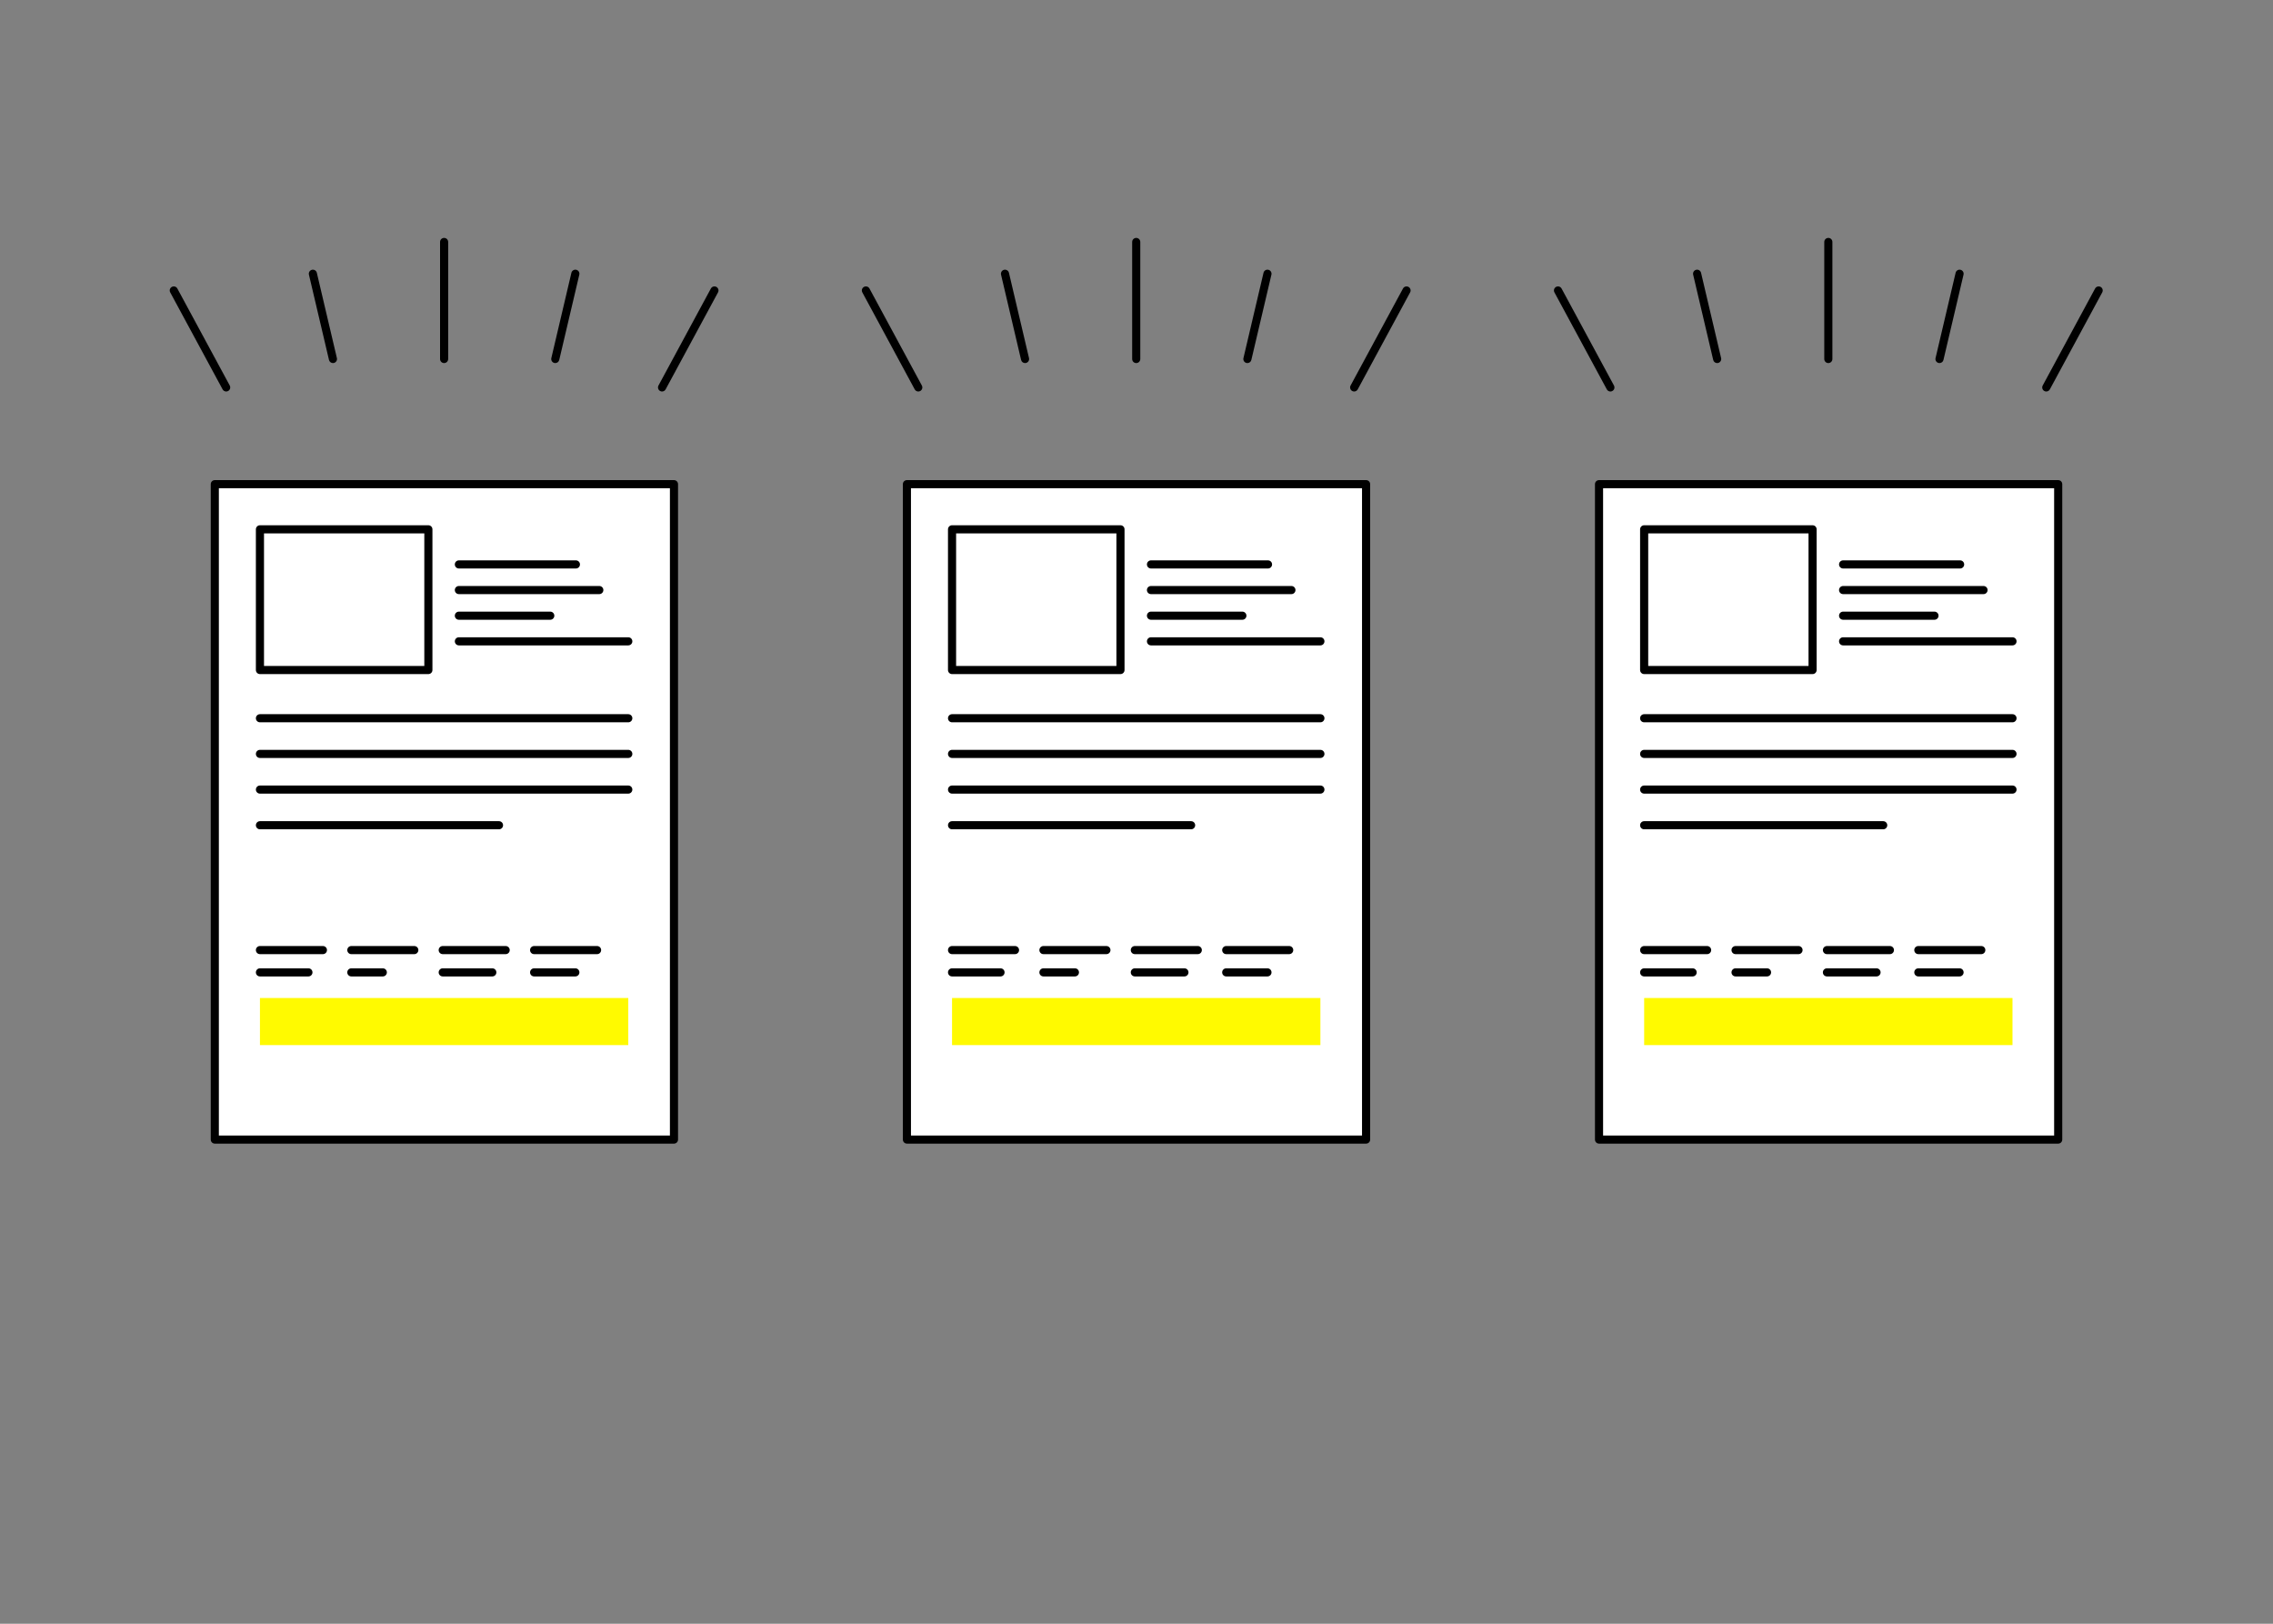 <?xml version="1.0" encoding="UTF-8"?>
<svg id="fig-reason-price" xmlns="http://www.w3.org/2000/svg" viewBox="0 0 280 200">
  <rect x="0" y="0" width="280" height="200" fill="#808080" stroke="none"/>
  <defs>
    <style>
      .cls-1 {
        fill: none;
      }

      .cls-1, .cls-2, .cls-3, .cls-4 {
        stroke-width: 0px;
      }

      .cls-2 {
        fill: #fffa00;
      }

      .cls-3 {
        fill: #000;
      }

      .cls-4 {
        fill: #fff;
      }
    </style>
  </defs>
  <rect class="cls-1" width="280" height="200"/>
  <g>
    <g>
      <g>
        <g>
          <rect class="cls-4" x="26.461" y="59.637" width="56.564" height="80.727"/>
          <path class="cls-3" d="M83.024,140.863H26.461c-.276,0-.5-.224-.5-.5V59.637c0-.276.224-.5.5-.5h56.563c.276,0,.5.224.5.5v80.727c0,.276-.224.5-.5.5ZM26.961,139.863h55.563V60.137H26.961v79.727Z"/>
        </g>
        <path class="cls-3" d="M52.769,83.029h-20.748c-.276,0-.5-.224-.5-.5v-17.332c0-.276.224-.5.5-.5h20.748c.276,0,.5.224.5.5v17.332c0,.276-.224.5-.5.5ZM32.521,82.029h19.748v-16.332h-19.748v16.332Z"/>
        <rect class="cls-2" x="32.021" y="122.927" width="45.374" height="5.8"/>
        <path class="cls-3" d="M70.943,70.022h-14.416c-.276,0-.5-.224-.5-.5s.224-.5.5-.5h14.416c.276,0,.5.224.5.5s-.224.5-.5.5Z"/>
        <path class="cls-3" d="M73.826,73.179h-17.299c-.276,0-.5-.224-.5-.5s.224-.5.5-.5h17.299c.276,0,.5.224.5.5s-.224.5-.5.5Z"/>
        <path class="cls-3" d="M67.785,76.337h-11.258c-.276,0-.5-.224-.5-.5s.224-.5.5-.5h11.258c.276,0,.5.224.5.5s-.224.5-.5.5Z"/>
        <path class="cls-3" d="M77.396,79.494h-20.868c-.276,0-.5-.224-.5-.5s.224-.5.5-.5h20.868c.276,0,.5.224.5.5s-.224.5-.5.5Z"/>
        <path class="cls-3" d="M77.396,88.968h-45.375c-.276,0-.5-.224-.5-.5s.224-.5.5-.5h45.375c.276,0,.5.224.5.5s-.224.5-.5.5Z"/>
        <path class="cls-3" d="M77.396,93.361h-45.375c-.276,0-.5-.224-.5-.5s.224-.5.5-.5h45.375c.276,0,.5.224.5.5s-.224.5-.5.5Z"/>
        <path class="cls-3" d="M77.396,97.754h-45.375c-.276,0-.5-.224-.5-.5s.224-.5.5-.5h45.375c.276,0,.5.224.5.5s-.224.5-.5.5Z"/>
        <path class="cls-3" d="M61.47,102.147h-29.449c-.276,0-.5-.224-.5-.5s.224-.5.5-.5h29.449c.276,0,.5.224.5.5s-.224.5-.5.5Z"/>
        <path class="cls-3" d="M37.993,120.27h-5.972c-.276,0-.5-.224-.5-.5s.224-.5.5-.5h5.972c.276,0,.5.224.5.5s-.224.5-.5.5Z"/>
        <path class="cls-3" d="M39.778,117.524h-7.757c-.276,0-.5-.224-.5-.5s.224-.5.5-.5h7.757c.276,0,.5.224.5.5s-.224.5-.5.5Z"/>
        <path class="cls-3" d="M47.157,120.27h-3.878c-.276,0-.5-.224-.5-.5s.224-.5.5-.5h3.878c.276,0,.5.224.5.5s-.224.5-.5.5Z"/>
        <path class="cls-3" d="M51.036,117.524h-7.757c-.276,0-.5-.224-.5-.5s.224-.5.5-.5h7.757c.276,0,.5.224.5.5s-.224.5-.5.5Z"/>
        <path class="cls-3" d="M60.646,120.27h-6.109c-.276,0-.5-.224-.5-.5s.224-.5.5-.5h6.109c.276,0,.5.224.5.5s-.224.5-.5.5Z"/>
        <path class="cls-3" d="M62.293,117.524h-7.757c-.276,0-.5-.224-.5-.5s.224-.5.5-.5h7.757c.276,0,.5.224.5.5s-.224.5-.5.5Z"/>
        <path class="cls-3" d="M70.875,120.27h-5.08c-.276,0-.5-.224-.5-.5s.224-.5.5-.5h5.08c.276,0,.5.224.5.5s-.224.5-.5.5Z"/>
        <path class="cls-3" d="M73.551,117.524h-7.757c-.276,0-.5-.224-.5-.5s.224-.5.5-.5h7.757c.276,0,.5.224.5.5s-.224.5-.5.5Z"/>
      </g>
      <g>
        <path class="cls-3" d="M54.708,44.72c-.276,0-.5-.224-.5-.5v-14.416c0-.276.224-.5.5-.5s.5.224.5.5v14.416c0,.276-.224.5-.5.5Z"/>
        <path class="cls-3" d="M41.013,44.72c-.227,0-.432-.155-.486-.385l-2.471-10.503c-.063-.269.104-.538.372-.601.268-.062.539.104.602.372l2.471,10.503c.063.269-.104.538-.372.601-.039.009-.077.013-.115.013Z"/>
        <path class="cls-3" d="M27.861,48.221c-.178,0-.35-.095-.44-.262l-6.453-11.944c-.131-.243-.041-.546.202-.677.244-.131.547-.041.678.202l6.453,11.944c.131.243.041.546-.202.677-.076.041-.157.06-.237.06Z"/>
        <path class="cls-3" d="M68.403,44.72c-.038,0-.077-.004-.115-.013-.269-.063-.435-.333-.372-.601l2.472-10.503c.063-.269.333-.435.602-.372.269.063.435.333.372.601l-2.472,10.503c-.054.23-.26.385-.486.385Z"/>
        <path class="cls-3" d="M81.555,48.221c-.08,0-.162-.019-.237-.06-.243-.131-.333-.435-.202-.677l6.453-11.944c.131-.243.434-.333.678-.202.243.131.333.435.202.677l-6.453,11.944c-.09.167-.263.262-.44.262Z"/>
      </g>
    </g>
    <g>
      <g>
        <g>
          <rect class="cls-4" x="111.718" y="59.637" width="56.564" height="80.727"/>
          <path class="cls-3" d="M168.282,140.863h-56.563c-.276,0-.5-.224-.5-.5V59.637c0-.276.224-.5.5-.5h56.563c.276,0,.5.224.5.5v80.727c0,.276-.224.5-.5.5ZM112.218,139.863h55.563V60.137h-55.563v79.727Z"/>
        </g>
        <path class="cls-3" d="M138.026,83.029h-20.748c-.276,0-.5-.224-.5-.5v-17.332c0-.276.224-.5.5-.5h20.748c.276,0,.5.224.5.5v17.332c0,.276-.224.5-.5.5ZM117.778,82.029h19.748v-16.332h-19.748v16.332Z"/>
        <rect class="cls-2" x="117.278" y="122.927" width="45.375" height="5.8"/>
        <path class="cls-3" d="M156.2,70.022h-14.416c-.276,0-.5-.224-.5-.5s.224-.5.5-.5h14.416c.276,0,.5.224.5.5s-.224.5-.5.5Z"/>
        <path class="cls-3" d="M159.083,73.179h-17.299c-.276,0-.5-.224-.5-.5s.224-.5.5-.5h17.299c.276,0,.5.224.5.5s-.224.5-.5.5Z"/>
        <path class="cls-3" d="M153.042,76.337h-11.258c-.276,0-.5-.224-.5-.5s.224-.5.5-.5h11.258c.276,0,.5.224.5.5s-.224.5-.5.5Z"/>
        <path class="cls-3" d="M162.653,79.494h-20.868c-.276,0-.5-.224-.5-.5s.224-.5.5-.5h20.868c.276,0,.5.224.5.5s-.224.5-.5.5Z"/>
        <path class="cls-3" d="M162.653,88.968h-45.375c-.276,0-.5-.224-.5-.5s.224-.5.5-.5h45.375c.276,0,.5.224.5.5s-.224.5-.5.5Z"/>
        <path class="cls-3" d="M162.653,93.361h-45.375c-.276,0-.5-.224-.5-.5s.224-.5.5-.5h45.375c.276,0,.5.224.5.5s-.224.5-.5.5Z"/>
        <path class="cls-3" d="M162.653,97.754h-45.375c-.276,0-.5-.224-.5-.5s.224-.5.5-.5h45.375c.276,0,.5.224.5.5s-.224.5-.5.5Z"/>
        <path class="cls-3" d="M146.728,102.147h-29.449c-.276,0-.5-.224-.5-.5s.224-.5.5-.5h29.449c.276,0,.5.224.5.5s-.224.5-.5.5Z"/>
        <path class="cls-3" d="M123.25,120.27h-5.972c-.276,0-.5-.224-.5-.5s.224-.5.5-.5h5.972c.276,0,.5.224.5.5s-.224.5-.5.5Z"/>
        <path class="cls-3" d="M125.035,117.524h-7.757c-.276,0-.5-.224-.5-.5s.224-.5.5-.5h7.757c.276,0,.5.224.5.5s-.224.5-.5.5Z"/>
        <path class="cls-3" d="M132.415,120.27h-3.878c-.276,0-.5-.224-.5-.5s.224-.5.5-.5h3.878c.276,0,.5.224.5.5s-.224.5-.5.5Z"/>
        <path class="cls-3" d="M136.293,117.524h-7.757c-.276,0-.5-.224-.5-.5s.224-.5.5-.5h7.757c.276,0,.5.224.5.5s-.224.5-.5.5Z"/>
        <path class="cls-3" d="M145.903,120.27h-6.109c-.276,0-.5-.224-.5-.5s.224-.5.5-.5h6.109c.276,0,.5.224.5.5s-.224.5-.5.5Z"/>
        <path class="cls-3" d="M147.551,117.524h-7.757c-.276,0-.5-.224-.5-.5s.224-.5.5-.5h7.757c.276,0,.5.224.5.5s-.224.5-.5.5Z"/>
        <path class="cls-3" d="M156.132,120.27h-5.08c-.276,0-.5-.224-.5-.5s.224-.5.5-.5h5.08c.276,0,.5.224.5.5s-.224.5-.5.5Z"/>
        <path class="cls-3" d="M158.809,117.524h-7.757c-.276,0-.5-.224-.5-.5s.224-.5.5-.5h7.757c.276,0,.5.224.5.5s-.224.5-.5.5Z"/>
      </g>
      <g>
        <path class="cls-3" d="M139.966,44.72c-.276,0-.5-.224-.5-.5v-14.416c0-.276.224-.5.5-.5s.5.224.5.5v14.416c0,.276-.224.5-.5.5Z"/>
        <path class="cls-3" d="M126.271,44.72c-.227,0-.432-.155-.486-.385l-2.471-10.503c-.063-.269.104-.538.372-.601.268-.062.539.104.602.372l2.471,10.503c.063.269-.104.538-.372.601-.039.009-.077.013-.115.013Z"/>
        <path class="cls-3" d="M113.119,48.221c-.178,0-.35-.095-.44-.262l-6.453-11.944c-.131-.243-.041-.546.202-.677.244-.131.547-.041.678.202l6.453,11.944c.131.243.041.546-.202.677-.076.041-.157.06-.237.06Z"/>
        <path class="cls-3" d="M153.661,44.72c-.038,0-.077-.004-.115-.013-.269-.063-.435-.333-.372-.601l2.472-10.503c.063-.269.334-.435.602-.372.269.063.435.333.372.601l-2.472,10.503c-.054.23-.26.385-.486.385Z"/>
        <path class="cls-3" d="M166.812,48.221c-.08,0-.162-.019-.237-.06-.243-.131-.333-.435-.202-.677l6.453-11.944c.131-.243.434-.333.678-.202.243.131.333.435.202.677l-6.453,11.944c-.09.167-.263.262-.44.262Z"/>
      </g>
    </g>
    <g>
      <g>
        <g>
          <rect class="cls-4" x="196.976" y="59.637" width="56.564" height="80.727"/>
          <path class="cls-3" d="M253.539,140.863h-56.563c-.276,0-.5-.224-.5-.5V59.637c0-.276.224-.5.5-.5h56.563c.276,0,.5.224.5.5v80.727c0,.276-.224.5-.5.5ZM197.476,139.863h55.563V60.137h-55.563v79.727Z"/>
        </g>
        <path class="cls-3" d="M223.283,83.029h-20.748c-.276,0-.5-.224-.5-.5v-17.332c0-.276.224-.5.5-.5h20.748c.276,0,.5.224.5.5v17.332c0,.276-.224.5-.5.5ZM203.036,82.029h19.748v-16.332h-19.748v16.332Z"/>
        <rect class="cls-2" x="202.536" y="122.927" width="45.374" height="5.8"/>
        <path class="cls-3" d="M241.458,70.022h-14.416c-.276,0-.5-.224-.5-.5s.224-.5.5-.5h14.416c.276,0,.5.224.5.5s-.224.5-.5.5Z"/>
        <path class="cls-3" d="M244.341,73.179h-17.299c-.276,0-.5-.224-.5-.5s.224-.5.5-.5h17.299c.276,0,.5.224.5.5s-.224.5-.5.5Z"/>
        <path class="cls-3" d="M238.3,76.337h-11.258c-.276,0-.5-.224-.5-.5s.224-.5.5-.5h11.258c.276,0,.5.224.5.5s-.224.5-.5.5Z"/>
        <path class="cls-3" d="M247.91,79.494h-20.868c-.276,0-.5-.224-.5-.5s.224-.5.5-.5h20.868c.276,0,.5.224.5.5s-.224.5-.5.5Z"/>
        <path class="cls-3" d="M247.91,88.968h-45.375c-.276,0-.5-.224-.5-.5s.224-.5.5-.5h45.375c.276,0,.5.224.5.5s-.224.5-.5.5Z"/>
        <path class="cls-3" d="M247.91,93.361h-45.375c-.276,0-.5-.224-.5-.5s.224-.5.5-.5h45.375c.276,0,.5.224.5.5s-.224.5-.5.5Z"/>
        <path class="cls-3" d="M247.91,97.754h-45.375c-.276,0-.5-.224-.5-.5s.224-.5.5-.5h45.375c.276,0,.5.224.5.5s-.224.5-.5.5Z"/>
        <path class="cls-3" d="M231.984,102.147h-29.449c-.276,0-.5-.224-.5-.5s.224-.5.5-.5h29.449c.276,0,.5.224.5.5s-.224.5-.5.5Z"/>
        <path class="cls-3" d="M208.508,120.27h-5.972c-.276,0-.5-.224-.5-.5s.224-.5.5-.5h5.972c.276,0,.5.224.5.5s-.224.5-.5.5Z"/>
        <path class="cls-3" d="M210.292,117.524h-7.757c-.276,0-.5-.224-.5-.5s.224-.5.5-.5h7.757c.276,0,.5.224.5.5s-.224.5-.5.5Z"/>
        <path class="cls-3" d="M217.672,120.27h-3.878c-.276,0-.5-.224-.5-.5s.224-.5.5-.5h3.878c.276,0,.5.224.5.5s-.224.5-.5.5Z"/>
        <path class="cls-3" d="M221.551,117.524h-7.757c-.276,0-.5-.224-.5-.5s.224-.5.5-.5h7.757c.276,0,.5.224.5.5s-.224.5-.5.5Z"/>
        <path class="cls-3" d="M231.161,120.27h-6.11c-.276,0-.5-.224-.5-.5s.224-.5.5-.5h6.11c.276,0,.5.224.5.5s-.224.5-.5.5Z"/>
        <path class="cls-3" d="M232.809,117.524h-7.757c-.276,0-.5-.224-.5-.5s.224-.5.5-.5h7.757c.276,0,.5.224.5.5s-.224.5-.5.5Z"/>
        <path class="cls-3" d="M241.389,120.27h-5.08c-.276,0-.5-.224-.5-.5s.224-.5.5-.5h5.08c.276,0,.5.224.5.5s-.224.5-.5.5Z"/>
        <path class="cls-3" d="M244.066,117.524h-7.757c-.276,0-.5-.224-.5-.5s.224-.5.5-.5h7.757c.276,0,.5.224.5.5s-.224.5-.5.5Z"/>
      </g>
      <g>
        <path class="cls-3" d="M225.223,44.72c-.276,0-.5-.224-.5-.5v-14.416c0-.276.224-.5.5-.5s.5.224.5.5v14.416c0,.276-.224.5-.5.5Z"/>
        <path class="cls-3" d="M211.528,44.72c-.227,0-.432-.155-.486-.385l-2.471-10.503c-.063-.269.104-.538.372-.601.268-.062.538.104.602.372l2.471,10.503c.063.269-.104.538-.372.601-.039.009-.077.013-.115.013Z"/>
        <path class="cls-3" d="M198.376,48.221c-.178,0-.35-.095-.44-.262l-6.453-11.944c-.131-.243-.041-.546.202-.677.244-.131.547-.041.678.202l6.453,11.944c.131.243.041.546-.202.677-.076.041-.157.06-.237.06Z"/>
        <path class="cls-3" d="M238.918,44.72c-.038,0-.077-.004-.115-.013-.269-.063-.435-.333-.372-.601l2.472-10.503c.063-.269.334-.435.602-.372.269.063.435.333.372.601l-2.472,10.503c-.054.23-.26.385-.486.385Z"/>
        <path class="cls-3" d="M252.07,48.221c-.08,0-.162-.019-.237-.06-.243-.131-.333-.435-.202-.677l6.453-11.944c.131-.243.434-.333.678-.202.243.131.333.435.202.677l-6.453,11.944c-.09.167-.263.262-.44.262Z"/>
      </g>
    </g>
  </g>
</svg>
